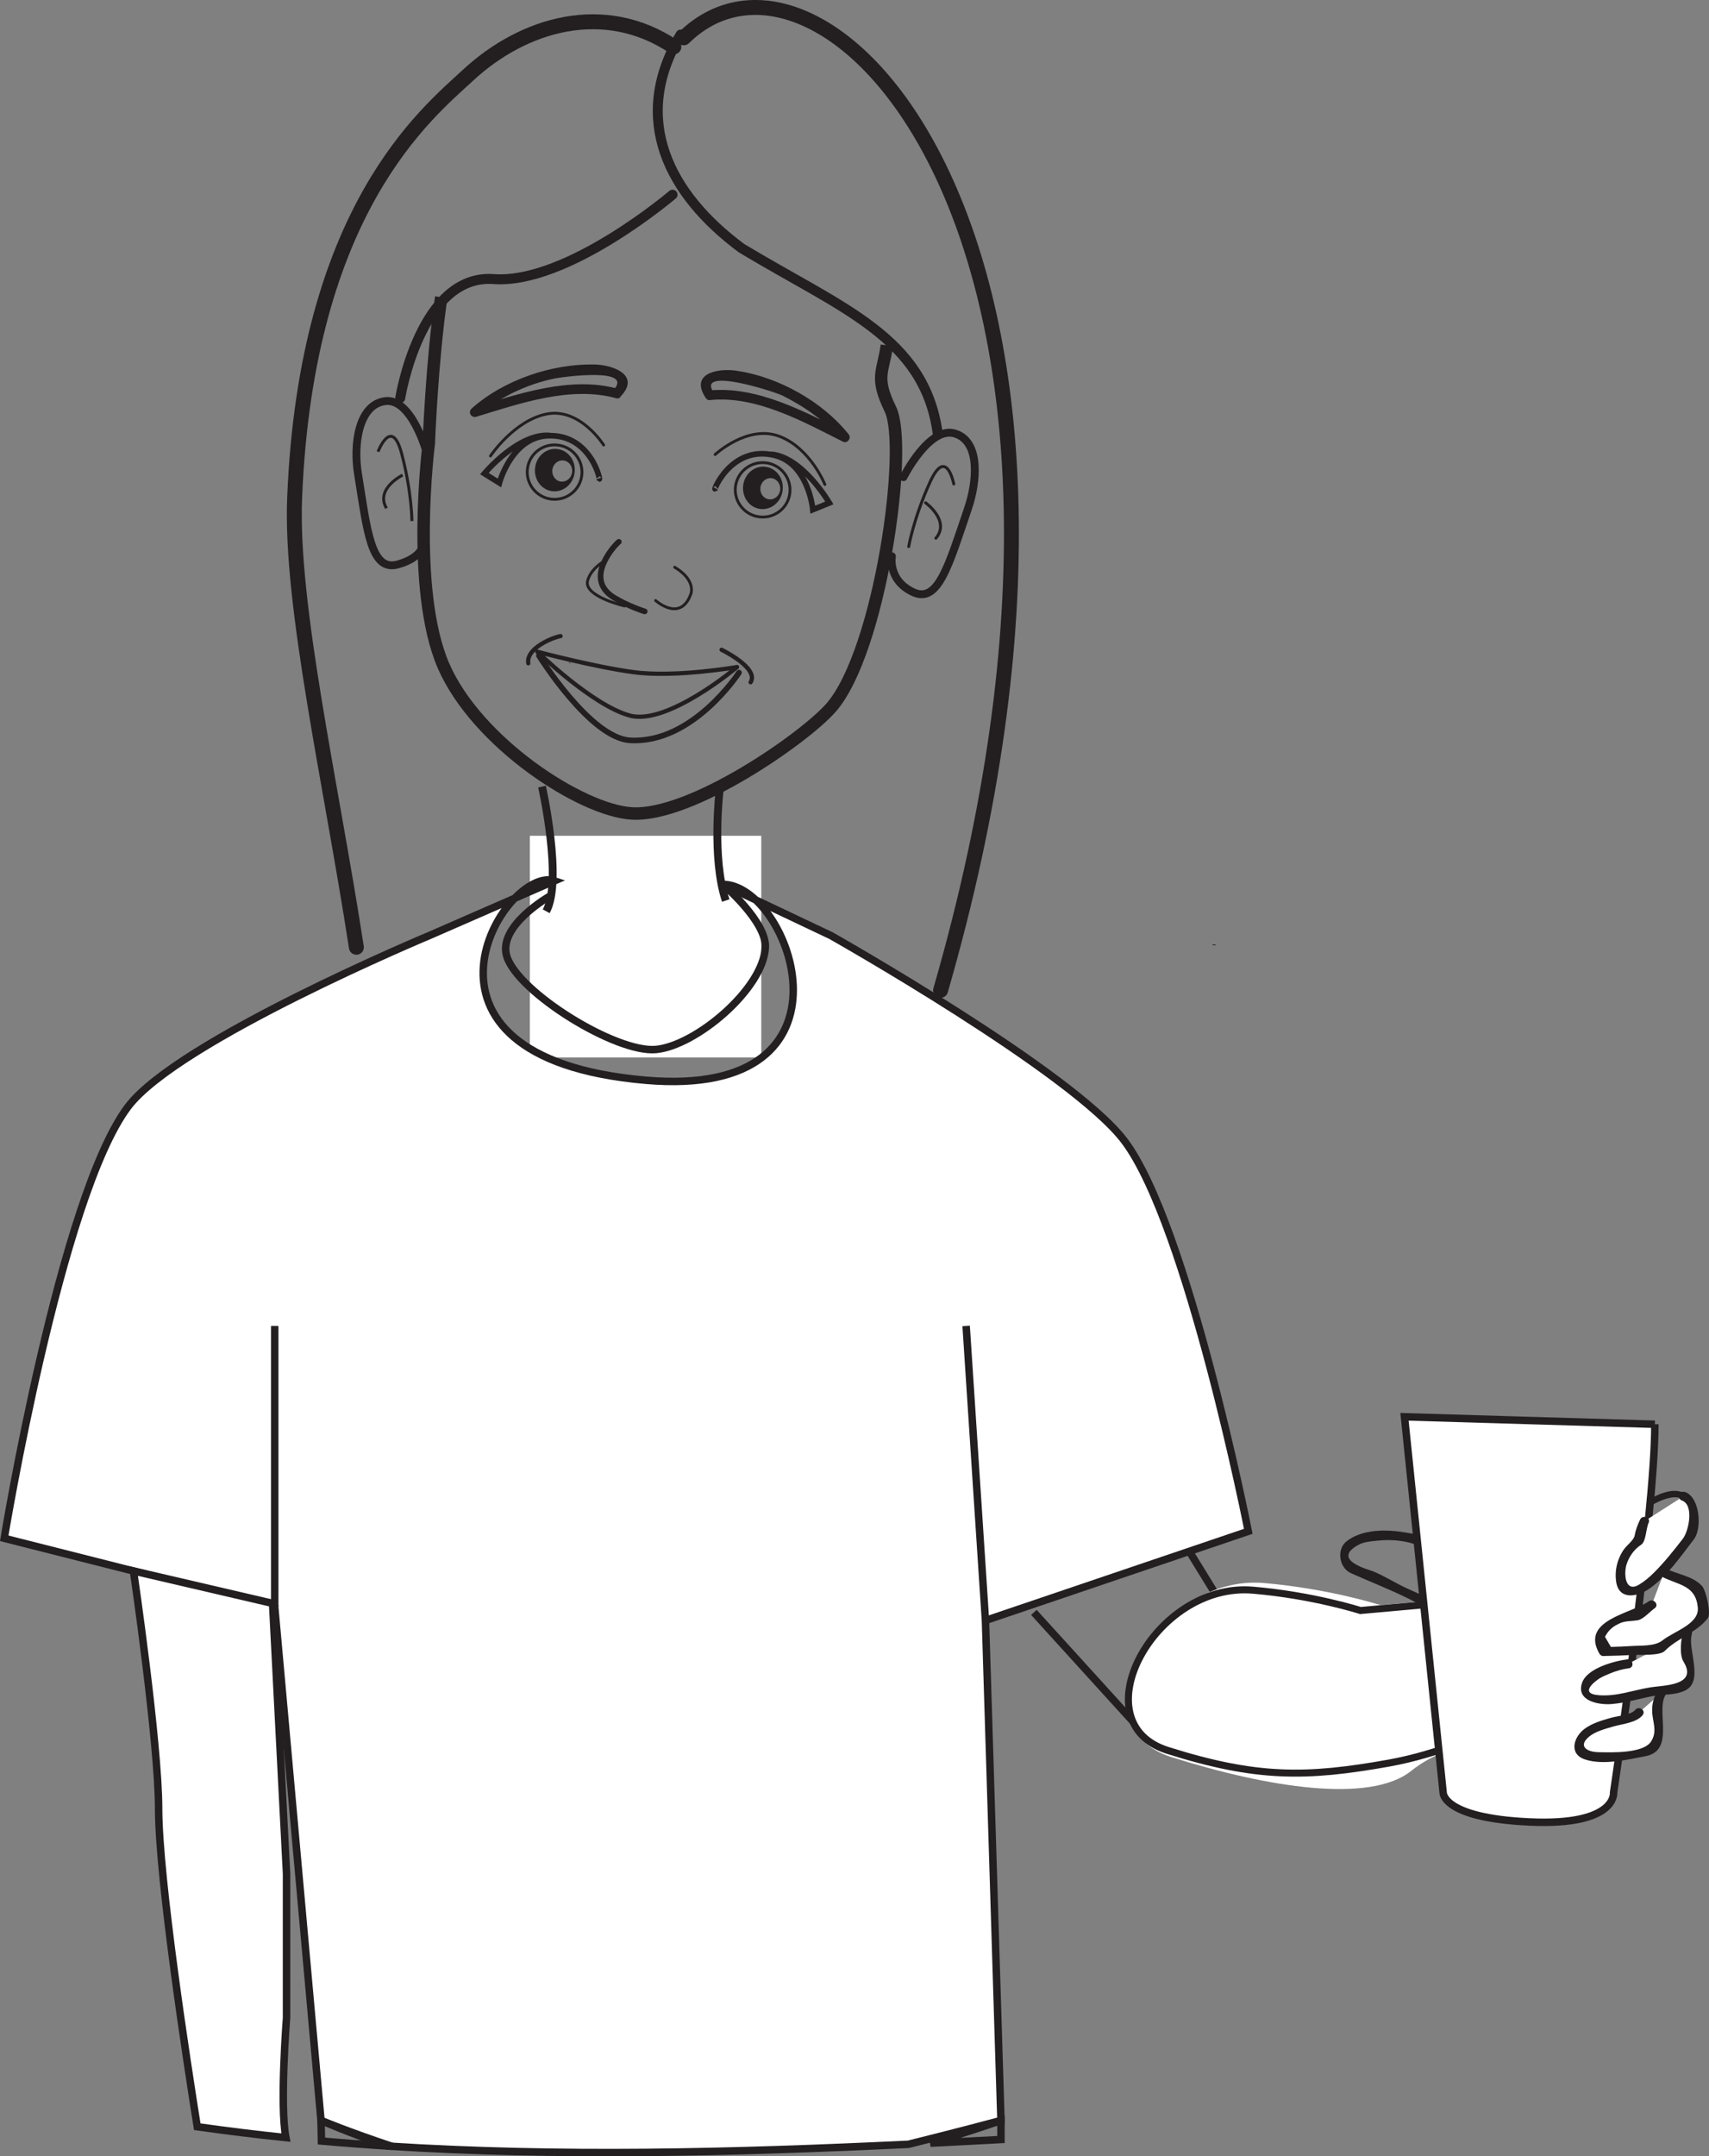 <?xml version="1.0" encoding="UTF-8"?>
<svg xmlns="http://www.w3.org/2000/svg" xmlns:xlink="http://www.w3.org/1999/xlink" width="171.756pt" height="216.583pt" viewBox="0 0 171.756 216.583" version="1.1">
<rect x="0" y="0" width="171.756" height="216.583" fill="#808080" stroke="none"/>
<defs>
<clipPath id="clip1">
  <path d="M 160 157 L 171.758 157 L 171.758 166 L 160 166 Z M 160 157 "/>
</clipPath>
<clipPath id="clip2">
  <path d="M 160 157 L 171.758 157 L 171.758 167 L 160 167 Z M 160 157 "/>
</clipPath>
<clipPath id="clip3">
  <path d="M 0 88 L 126 88 L 126 216.582 L 0 216.582 Z M 0 88 "/>
</clipPath>
<clipPath id="clip4">
  <path d="M 0 84 L 130 84 L 130 216.582 L 0 216.582 Z M 0 84 "/>
</clipPath>
<clipPath id="clip5">
  <path d="M 89 208 L 105 208 L 105 216.582 L 89 216.582 Z M 89 208 "/>
</clipPath>
<clipPath id="clip6">
  <path d="M 28 208 L 44 208 L 44 216.582 L 28 216.582 Z M 28 208 "/>
</clipPath>
<clipPath id="clip7">
  <path d="M 9 153 L 34 153 L 34 216.582 L 9 216.582 Z M 9 153 "/>
</clipPath>
</defs>
<g id="surface1">
<path style=" stroke:none;fill-rule:nonzero;fill:rgb(13.73%,12.16%,12.549%);fill-opacity:1;" d="M 169.66 150.258 C 168.098 148.809 165.402 150.789 164.047 151.637 C 160.883 153.617 158.141 155.57 154.508 156.715 C 154.047 156.859 154.305 157.609 154.766 157.504 C 157.141 156.977 159.414 155.812 161.41 154.449 C 162.805 153.504 167.484 149.23 169.262 150.688 C 169.52 150.902 169.91 150.488 169.66 150.258 "/>
<path style=" stroke:none;fill-rule:nonzero;fill:rgb(13.73%,12.16%,12.549%);fill-opacity:1;" d="M 156.75 160.652 C 156.441 162.047 155.785 163.59 155.996 165.055 C 156.258 166.836 157.023 168.41 156.988 170.246 C 156.984 170.34 157.125 170.355 157.137 170.258 C 157.293 168.809 156.805 167.527 156.402 166.152 C 155.832 164.242 156.531 162.527 156.805 160.652 C 156.812 160.621 156.758 160.617 156.75 160.652 "/>
<path style=" stroke:none;fill-rule:nonzero;fill:rgb(13.73%,12.16%,12.549%);fill-opacity:1;" d="M 155.293 156.395 C 155.699 156.973 155.848 157.559 156.023 158.223 C 156.039 158.273 156.121 158.262 156.113 158.207 C 156.02 157.504 155.785 156.902 155.371 156.328 C 155.328 156.273 155.254 156.34 155.293 156.395 "/>
<path style=" stroke:none;fill-rule:nonzero;fill:rgb(13.73%,12.16%,12.549%);fill-opacity:1;" d="M 121.902 94.941 C 122 94.941 122.094 94.945 122.188 94.961 C 122.223 94.969 122.234 94.91 122.191 94.906 C 122.102 94.883 122.016 94.863 121.922 94.848 C 121.852 94.828 121.84 94.941 121.902 94.941 "/>
<path style=" stroke:none;fill-rule:nonzero;fill:rgb(13.73%,12.16%,12.549%);fill-opacity:1;" d="M 163.715 167.535 C 164.719 167.621 166.023 167.367 166.734 166.609 C 167.133 166.188 166.543 165.492 166.141 165.918 C 165.586 166.508 164.59 166.699 163.801 166.629 C 163.211 166.574 163.125 167.48 163.715 167.535 "/>
<path style="fill:none;stroke-width:0.564;stroke-linecap:butt;stroke-linejoin:miter;stroke:rgb(13.73%,12.16%,12.549%);stroke-opacity:1;stroke-miterlimit:4;" d="M 0 0.001 L 0.129 -2.171 " transform="matrix(1,0,0,-1,157.531,170.602)"/>
<path style="fill:none;stroke-width:0.564;stroke-linecap:butt;stroke-linejoin:miter;stroke:rgb(13.73%,12.16%,12.549%);stroke-opacity:1;stroke-miterlimit:4;" d="M -0.002 0.002 L 0.084 -1.416 " transform="matrix(1,0,0,-1,157.271,166.263)"/>
<path style="fill:none;stroke-width:0.564;stroke-linecap:butt;stroke-linejoin:miter;stroke:rgb(13.73%,12.16%,12.549%);stroke-opacity:1;stroke-miterlimit:4;" d="M -0.001 0.002 L 0.132 -2.264 " transform="matrix(1,0,0,-1,156.93,160.509)"/>
<path style="fill:none;stroke-width:0.756;stroke-linecap:butt;stroke-linejoin:miter;stroke:rgb(13.73%,12.16%,12.549%);stroke-opacity:1;stroke-miterlimit:4;" d="M -0.002 0.002 L 4.252 -6.909 L -5.756 -17.002 L -15.568 -6.209 " transform="matrix(1,0,0,-1,119.474,155.74)"/>
<path style="fill:none;stroke-width:0.705;stroke-linecap:butt;stroke-linejoin:miter;stroke:rgb(13.73%,12.16%,12.549%);stroke-opacity:1;stroke-miterlimit:4;" d="M 0 0.001 L -1.297 -2.046 " transform="matrix(1,0,0,-1,146.097,165.844)"/>
<path style=" stroke:none;fill-rule:nonzero;fill:rgb(100%,100%,100%);fill-opacity:1;" d="M 148.047 160.387 L 138.734 161.219 C 138.734 161.219 133.562 159.555 127.004 159 C 116.258 158.09 108.031 173.426 117.691 176.473 C 127.348 179.527 137.695 181.191 141.836 177.863 C 145.977 174.535 152.188 174.535 152.188 174.535 "/>
<path style="fill:none;stroke-width:0.705;stroke-linecap:butt;stroke-linejoin:miter;stroke:rgb(13.73%,12.16%,12.549%);stroke-opacity:1;stroke-miterlimit:4;" d="M 0.001 0.002 L -8.577 -0.768 C -8.577 -0.768 -13.339 0.763 -19.374 1.275 C -29.268 2.115 -36.846 -12.006 -27.956 -14.815 C -19.061 -17.623 -14.046 -17.584 -5.721 -16.092 C -0.46 -15.147 3.81 -13.026 3.81 -13.026 " transform="matrix(1,0,0,-1,145.303,160.994)"/>
<path style=" stroke:none;fill-rule:nonzero;fill:rgb(13.73%,12.16%,12.549%);fill-opacity:1;" d="M 149.625 157.512 C 146.93 158.031 145.75 155.75 143.746 154.609 C 143.02 154.199 142.102 154.07 141.289 153.93 C 139.375 153.602 136.926 153.562 135.332 154.809 C 134.289 155.633 134.586 157.477 135.766 158.008 C 139.148 159.531 142.941 160.816 145.797 163.266 C 146.168 163.586 146.574 163.023 146.336 162.68 C 145.203 161.051 142.988 160.289 141.242 159.465 C 140.125 158.941 139.105 158.273 137.961 157.812 C 137.562 157.656 133.715 156.668 136.555 155.148 C 137.105 154.855 137.828 154.809 138.438 154.746 C 140.746 154.5 142.926 155.031 144.703 156.473 C 146.309 157.781 147.695 158.793 149.754 157.914 C 149.977 157.816 149.863 157.465 149.625 157.512 "/>
<path style="fill-rule:nonzero;fill:rgb(100%,100%,100%);fill-opacity:1;stroke-width:0.75;stroke-linecap:butt;stroke-linejoin:miter;stroke:rgb(13.73%,12.16%,12.549%);stroke-opacity:1;stroke-miterlimit:4;" d="M 0.001 -0 C 0.001 -9.325 -4.147 -36.981 -4.147 -36.981 C -4.147 -36.981 -3.753 -40.348 -12.581 -39.946 C -21.409 -39.547 -21.28 -36.981 -21.28 -36.981 L -25.163 0.75 L 0.001 -0 " transform="matrix(1,0,0,-1,166.315,143.054)"/>
<path style=" stroke:none;fill-rule:nonzero;fill:rgb(100%,100%,100%);fill-opacity:1;" d="M 169.191 150.289 C 170.18 150.418 170.195 152.742 170.145 153.992 C 168.926 155.504 164.77 161.375 163.227 159.5 C 162.074 158.09 163.562 155.355 164.645 154.805 C 164.742 154.117 164.961 153.309 165.262 152.793 "/>
<path style=" stroke:none;fill-rule:nonzero;fill:rgb(13.73%,12.16%,12.549%);fill-opacity:1;" d="M 169.031 150.711 C 170.281 151.152 169.715 153.789 169.137 154.539 C 168.223 155.723 167.293 156.891 166.234 157.949 C 165.773 158.41 165.273 158.836 164.719 159.168 C 163.336 159.996 163.191 158.133 163.449 157.203 C 163.68 156.395 164.23 155.605 164.945 155.148 C 165.426 154.84 165.426 153.508 165.688 152.949 C 165.941 152.414 165.074 152.105 164.828 152.629 C 164.586 153.145 164.383 153.664 164.285 154.227 C 164.203 154.68 163.512 155.207 163.242 155.57 C 162.555 156.516 162.258 157.707 162.422 158.848 C 162.691 160.781 164.598 160.371 165.734 159.586 C 167.551 158.336 168.91 156.324 170.238 154.609 C 171.074 153.527 170.852 150.395 169.352 149.859 C 168.797 149.664 168.477 150.512 169.031 150.711 "/>
<path style=" stroke:none;fill-rule:nonzero;fill:rgb(100%,100%,100%);fill-opacity:1;" d="M 169.594 164.008 C 169.414 164.371 169.359 166.57 169.715 166.879 C 170.133 169.664 169.074 169.656 166.547 169.844 C 165.215 169.93 161.348 171.242 160.121 170.555 C 157.445 168.906 162.418 167.215 163.617 167.117 "/>
<path style=" stroke:none;fill-rule:nonzero;fill:rgb(13.73%,12.16%,12.549%);fill-opacity:1;" d="M 169.164 163.848 C 168.938 164.609 168.75 166.184 169.199 166.906 C 170.691 169.328 167.121 169.273 165.855 169.48 C 164.16 169.758 162.48 170.402 160.738 170.273 C 158.504 170.117 160.496 168.738 160.77 168.57 C 161.086 168.379 161.438 168.238 161.781 168.094 C 162.391 167.836 163.043 167.645 163.699 167.562 C 164.285 167.484 164.125 166.594 163.539 166.668 C 162.203 166.84 159.508 167.566 159.004 169.012 C 158.363 170.844 160.66 171.262 161.965 171.156 C 163.332 171.051 164.676 170.633 166.02 170.371 C 167.125 170.156 168.277 170.297 169.32 169.812 C 171.309 168.895 169.574 165.668 170.027 164.164 C 170.195 163.605 169.336 163.289 169.164 163.848 "/>
<path style=" stroke:none;fill-rule:nonzero;fill:rgb(100%,100%,100%);fill-opacity:1;" d="M 166.98 170.027 C 165.461 172.41 168.176 173.77 165.617 175.883 C 164.508 176.125 159.117 177.086 158.703 175.746 C 158.105 173.09 164.242 172.844 164.719 172.004 "/>
<path style=" stroke:none;fill-rule:nonzero;fill:rgb(13.73%,12.16%,12.549%);fill-opacity:1;" d="M 166.605 169.77 C 166.227 170.461 166.02 171.066 166.043 171.867 C 166.07 172.969 166.602 173.855 165.941 174.906 C 165.152 176.156 161.867 176.012 160.582 175.988 C 159.527 175.961 158.57 175.41 159.668 174.461 C 160.32 173.902 161.32 173.652 162.129 173.414 C 163.016 173.152 164.477 173.043 165.09 172.262 C 165.457 171.801 164.703 171.285 164.34 171.746 C 163.949 172.238 162.547 172.359 161.965 172.523 C 161.051 172.777 160.062 173.059 159.281 173.621 C 158.148 174.441 157.637 176.152 159.266 176.711 C 161.078 177.332 163.551 176.742 165.367 176.395 C 168.363 175.828 166.43 171.973 167.355 170.289 C 167.637 169.777 166.891 169.254 166.605 169.77 "/>
<g clip-path="url(#clip1)" clip-rule="nonzero">
<path style=" stroke:none;fill-rule:nonzero;fill:rgb(100%,100%,100%);fill-opacity:1;" d="M 167.23 157.961 C 168.086 158.469 170.27 158.883 170.703 159.594 C 171.152 160.172 170.961 161.574 171.262 162.27 C 170.426 163.586 168.102 164.191 167.004 165.48 C 165.121 165.754 163 165.859 161.148 165.879 C 159.707 163.867 162.719 162.051 164.535 162.289 C 164.996 161.832 165.562 161.516 166 161.184 "/>
</g>
<g clip-path="url(#clip2)" clip-rule="nonzero">
<path style=" stroke:none;fill-rule:nonzero;fill:rgb(13.73%,12.16%,12.549%);fill-opacity:1;" d="M 167.07 158.391 C 168.738 159.223 170.43 159.23 170.633 161.473 C 170.777 163.133 168.227 163.844 167.07 164.77 C 166.305 165.375 164.902 165.266 163.98 165.328 C 163.289 165.375 162.594 165.402 161.895 165.418 L 161.305 164.406 C 161.586 163.836 162.016 163.414 162.59 163.145 C 163.258 162.758 163.895 162.863 164.613 162.734 C 165.145 162.645 165.852 161.84 166.301 161.531 C 166.781 161.191 166.184 160.5 165.703 160.836 C 163.91 162.102 158.82 162.711 160.73 166.074 C 160.805 166.203 160.941 166.332 161.105 166.332 C 162.117 166.316 163.133 166.281 164.141 166.223 C 164.812 166.184 166.812 166.324 167.301 165.828 C 168.602 164.516 170.492 164 171.641 162.527 C 171.992 162.078 171.465 159.754 171.051 159.297 C 170.129 158.285 168.578 158.137 167.387 157.539 C 166.859 157.273 166.551 158.125 167.07 158.391 "/>
</g>
<path style=" stroke:none;fill-rule:nonzero;fill:rgb(100%,100%,100%);fill-opacity:1;" d="M 76.508 106.215 L 53.25 106.215 L 53.25 83.945 L 76.508 83.945 Z M 76.508 106.215 "/>
<g clip-path="url(#clip3)" clip-rule="nonzero">
<path style=" stroke:none;fill-rule:nonzero;fill:rgb(100%,100%,100%);fill-opacity:1;" d="M 32.262 212.98 C 32.262 212.98 34.871 214.141 38.926 215.551 C 56.109 216.648 73.648 216.219 91.293 215.375 C 96.66 214.043 100.598 212.98 100.598 212.98 L 99.039 162.762 L 125.453 153.809 C 125.453 153.809 119.398 123.086 113.02 114.605 C 107.805 107.68 83.516 93.973 83.516 93.973 L 72.656 88.828 C 79.398 88.828 87.348 110.449 64.879 108.5 C 38.555 106.215 50.816 86.832 55.738 88.473 L 43.137 93.973 C 43.137 93.973 17.844 104.535 12.859 111.172 C 6.074 120.176 0.426 154.508 0.426 154.508 L 27.609 161.387 Z M 32.262 212.98 "/>
</g>
<g clip-path="url(#clip4)" clip-rule="nonzero">
<path style="fill:none;stroke-width:0.75;stroke-linecap:butt;stroke-linejoin:miter;stroke:rgb(13.73%,12.16%,12.549%);stroke-opacity:1;stroke-miterlimit:4;" d="M 0 0.001 C 0 0.001 2.61 -1.16 6.664 -2.57 C 23.848 -3.667 41.387 -3.238 59.032 -2.394 C 64.399 -1.062 68.336 0.001 68.336 0.001 L 66.778 50.219 L 93.192 59.173 C 93.192 59.173 87.137 89.895 80.758 98.376 C 75.543 105.301 51.254 119.008 51.254 119.008 L 40.395 124.153 C 47.137 124.153 55.086 102.532 32.618 104.481 C 6.293 106.766 18.555 126.149 23.477 124.508 L 10.875 119.008 C 10.875 119.008 -14.418 108.446 -19.402 101.809 C -26.187 92.805 -31.836 58.473 -31.836 58.473 L -4.652 51.594 Z M 0 0.001 " transform="matrix(1,0,0,-1,32.261,212.981)"/>
</g>
<g clip-path="url(#clip5)" clip-rule="nonzero">
<path style="fill:none;stroke-width:0.75;stroke-linecap:butt;stroke-linejoin:miter;stroke:rgb(13.73%,12.16%,12.549%);stroke-opacity:1;stroke-miterlimit:4;" d="M 0 -0 L 0 1.914 C 0 1.914 -2.793 0.91 -7.086 -0.368 C -4.726 -0.25 -2.363 -0.125 0 -0 Z M 0 -0 " transform="matrix(1,0,0,-1,100.597,214.894)"/>
</g>
<g clip-path="url(#clip6)" clip-rule="nonzero">
<path style="fill:none;stroke-width:0.75;stroke-linecap:butt;stroke-linejoin:miter;stroke:rgb(13.73%,12.16%,12.549%);stroke-opacity:1;stroke-miterlimit:4;" d="M 0.001 0.002 C -4.264 1.42 -7.104 2.595 -7.104 2.595 L -7.061 0.529 C -4.714 0.322 -2.358 0.146 0.001 0.002 Z M 0.001 0.002 " transform="matrix(1,0,0,-1,39.366,215.576)"/>
</g>
<path style=" stroke:none;fill-rule:nonzero;fill:rgb(100%,100%,100%);fill-opacity:1;" d="M 19.824 213.609 C 22.781 214.027 25.746 214.395 28.73 214.703 C 28.105 211.48 28.797 202.668 28.797 202.668 L 28.797 188.199 L 27.395 161.043 L 13.414 157.789 C 13.414 157.789 15.941 175.02 15.941 181.676 C 15.953 188.746 18.82 207.32 19.824 213.609 "/>
<g clip-path="url(#clip7)" clip-rule="nonzero">
<path style="fill:none;stroke-width:0.75;stroke-linecap:butt;stroke-linejoin:miter;stroke:rgb(13.73%,12.16%,12.549%);stroke-opacity:1;stroke-miterlimit:4;" d="M -0.002 -0.001 C 2.955 -0.419 5.92 -0.787 8.905 -1.095 C 8.28 2.128 8.971 10.94 8.971 10.94 L 8.971 25.409 L 7.569 52.565 L -6.412 55.819 C -6.412 55.819 -3.884 38.588 -3.884 31.932 C -3.873 24.862 -1.006 6.288 -0.002 -0.001 Z M -0.002 -0.001 " transform="matrix(1,0,0,-1,19.826,213.608)"/>
</g>
<path style="fill:none;stroke-width:0.75;stroke-linecap:butt;stroke-linejoin:miter;stroke:rgb(13.73%,12.16%,12.549%);stroke-opacity:1;stroke-miterlimit:4;" d="M 0.001 -0 L 0.001 28.207 " transform="matrix(1,0,0,-1,27.609,161.386)"/>
<path style="fill:none;stroke-width:0.75;stroke-linecap:butt;stroke-linejoin:miter;stroke:rgb(13.73%,12.16%,12.549%);stroke-opacity:1;stroke-miterlimit:4;" d="M -0.001 -0.001 L -1.942 29.581 " transform="matrix(1,0,0,-1,99.04,162.76)"/>
<path style=" stroke:none;fill-rule:nonzero;fill:rgb(13.73%,12.16%,12.549%);fill-opacity:1;" d="M 70.941 39.988 C 69.285 37.535 72.062 36.953 74.008 37.234 C 78.195 37.848 82.641 40.301 85.301 43.637 C 85.59 44.008 85.152 44.582 84.719 44.363 C 80.707 42.348 76.02 39.723 71.387 40.18 C 70.766 40.238 70.645 39.281 71.262 39.219 C 76.109 38.742 80.918 41.371 85.102 43.477 C 84.91 43.719 84.715 43.969 84.52 44.211 C 83.004 42.305 80.836 40.844 78.684 39.754 C 77.84 39.328 69.945 36.789 71.715 39.406 C 72.059 39.93 71.289 40.508 70.941 39.988 "/>
<path style=" stroke:none;fill-rule:nonzero;fill:rgb(13.73%,12.16%,12.549%);fill-opacity:1;" d="M 61.613 39.219 C 63.867 36.855 56.605 37.84 55.688 38.027 C 52.965 38.594 50.086 39.93 47.992 41.793 C 47.836 41.516 47.676 41.238 47.52 40.961 C 52.051 39.578 57.32 37.734 62.055 39.043 C 62.652 39.207 62.52 40.168 61.926 40 C 57.359 38.734 52.246 40.523 47.883 41.855 C 47.352 42.016 46.992 41.391 47.414 41.02 C 50.637 38.152 55.473 36.523 59.738 36.609 C 61.633 36.648 64.41 37.684 62.371 39.824 C 61.941 40.266 61.18 39.672 61.613 39.219 "/>
<path style="fill:none;stroke-width:1.25;stroke-linecap:butt;stroke-linejoin:miter;stroke:rgb(13.73%,12.16%,12.549%);stroke-opacity:1;stroke-miterlimit:4;" d="M -0 -0.001 C -0.949 -6.54 -1.25 -14.688 -1.25 -14.688 C -1.25 -14.688 -3.121 -29.274 0.222 -37.009 C 3.574 -44.739 14.101 -51.563 19.16 -51.852 C 25.144 -52.2 36.543 -44.266 39.211 -41.188 C 44.105 -35.52 46.988 -15.028 45.14 -11.251 C 43.543 -7.989 44.429 -7.509 44.785 -4.833 " transform="matrix(1,0,0,-1,44.344,29.851)"/>
<path style="fill:none;stroke-width:0.79;stroke-linecap:butt;stroke-linejoin:miter;stroke:rgb(13.73%,12.16%,12.549%);stroke-opacity:1;stroke-miterlimit:4;" d="M 0.002 0.001 C 0.002 0.001 2.111 -9.409 0.424 -12.522 " transform="matrix(1,0,0,-1,54.471,79.009)"/>
<path style="fill:none;stroke-width:0.79;stroke-linecap:round;stroke-linejoin:round;stroke:rgb(13.73%,12.16%,12.549%);stroke-opacity:1;stroke-miterlimit:4;" d="M 0.001 0.001 C 0.001 0.001 2.615 5.208 5.197 4.38 C 7.783 3.559 7.396 -0.503 6.482 -3.171 C 4.552 -8.828 3.497 -12.757 0.947 -11.535 C -1.604 -10.316 -1.159 -7.941 -1.159 -7.941 " transform="matrix(1,0,0,-1,90.796,47.93)"/>
<path style="fill:none;stroke-width:0.296;stroke-linecap:round;stroke-linejoin:round;stroke:rgb(13.73%,12.16%,12.549%);stroke-opacity:1;stroke-miterlimit:4;" d="M 0.001 0.001 C 0.001 0.001 -0.741 3.806 -2.378 0.204 C -4.022 -3.393 -4.53 -6.288 -4.53 -6.288 " transform="matrix(1,0,0,-1,95.854,48.611)"/>
<path style="fill:none;stroke-width:0.296;stroke-linecap:round;stroke-linejoin:round;stroke:rgb(13.73%,12.16%,12.549%);stroke-opacity:1;stroke-miterlimit:4;" d="M 0 -0 C 0 -0 2.512 -1.813 1.031 -3.555 " transform="matrix(1,0,0,-1,93.027,50.504)"/>
<path style="fill:none;stroke-width:0.79;stroke-linecap:butt;stroke-linejoin:miter;stroke:rgb(13.73%,12.16%,12.549%);stroke-opacity:1;stroke-miterlimit:4;" d="M -0.001 -0.001 C -0.001 -0.001 -1.521 5.558 -4.204 5.179 C -6.892 4.812 -7.372 0.757 -6.927 -2.02 C -5.982 -7.931 -5.607 -11.985 -2.888 -11.216 C -0.165 -10.438 -0.294 -8.915 -0.294 -8.915 " transform="matrix(1,0,0,-1,42.892,45.472)"/>
<path style="fill:none;stroke-width:0.296;stroke-linecap:butt;stroke-linejoin:miter;stroke:rgb(13.73%,12.16%,12.549%);stroke-opacity:1;stroke-miterlimit:4;" d="M 0.001 0 C 0.001 0 1.376 3.617 2.38 -0.207 C 3.392 -4.027 3.408 -6.965 3.408 -6.965 " transform="matrix(1,0,0,-1,37.991,45.371)"/>
<path style="fill:none;stroke-width:0.296;stroke-linecap:butt;stroke-linejoin:miter;stroke:rgb(13.73%,12.16%,12.549%);stroke-opacity:1;stroke-miterlimit:4;" d="M 0.001 -0.002 C 0.001 -0.002 -2.784 -1.369 -1.616 -3.334 " transform="matrix(1,0,0,-1,40.46,47.717)"/>
<path style=" stroke:none;fill-rule:nonzero;fill:rgb(13.73%,12.16%,12.549%);fill-opacity:1;" d="M 57.316 66.602 C 57.273 66.598 57.238 66.59 57.199 66.59 C 57.168 66.59 57.168 66.535 57.203 66.535 C 57.234 66.543 57.277 66.543 57.312 66.551 C 57.348 66.551 57.348 66.602 57.316 66.602 "/>
<path style=" stroke:none;fill-rule:nonzero;fill:rgb(13.73%,12.16%,12.549%);fill-opacity:1;" d="M 76.426 48.969 C 76.496 48.387 77 47.965 77.543 48.031 C 78.094 48.102 78.477 48.629 78.406 49.211 C 78.336 49.801 77.836 50.219 77.289 50.152 C 76.734 50.086 76.352 49.555 76.426 48.969 M 74.688 48.762 C 74.547 49.93 75.316 50.988 76.41 51.121 C 77.512 51.254 78.52 50.414 78.656 49.246 C 78.801 48.074 78.027 47.02 76.93 46.883 C 75.836 46.75 74.828 47.586 74.688 48.762 "/>
<path style="fill:none;stroke-width:0.284;stroke-linecap:butt;stroke-linejoin:miter;stroke:rgb(13.73%,12.16%,12.549%);stroke-opacity:1;stroke-miterlimit:4;" d="M 0 0.002 C -0.179 -1.498 0.895 -2.862 2.407 -3.045 C 3.91 -3.229 5.282 -2.17 5.465 -0.67 C 5.645 0.838 4.574 2.197 3.071 2.384 C 1.555 2.564 0.192 1.502 0 0.002 Z M 0 0.002 " transform="matrix(1,0,0,-1,73.914,48.869)"/>
<path style=" stroke:none;fill-rule:nonzero;fill:rgb(13.73%,12.16%,12.549%);fill-opacity:1;" d="M 55.512 47.188 C 55.582 46.602 56.09 46.184 56.637 46.25 C 57.184 46.32 57.57 46.848 57.496 47.43 C 57.43 48.02 56.922 48.434 56.375 48.371 C 55.832 48.305 55.441 47.773 55.512 47.188 M 53.777 46.977 C 53.633 48.148 54.406 49.203 55.5 49.336 C 56.602 49.469 57.605 48.637 57.75 47.461 C 57.895 46.293 57.121 45.234 56.02 45.102 C 54.922 44.969 53.918 45.805 53.777 46.977 "/>
<path style="fill:none;stroke-width:0.284;stroke-linecap:butt;stroke-linejoin:miter;stroke:rgb(13.73%,12.16%,12.549%);stroke-opacity:1;stroke-miterlimit:4;" d="M 0.002 0.001 C -0.182 -1.499 0.892 -2.866 2.4 -3.05 C 3.908 -3.229 5.279 -2.167 5.463 -0.675 C 5.646 0.829 4.572 2.196 3.064 2.376 C 1.552 2.564 0.181 1.497 0.002 0.001 Z M 0.002 0.001 " transform="matrix(1,0,0,-1,53.006,47.083)"/>
<path style="fill:none;stroke-width:0.425;stroke-linecap:round;stroke-linejoin:round;stroke:rgb(13.73%,12.16%,12.549%);stroke-opacity:1;stroke-miterlimit:4;" d="M -0.002 -0.001 C -0.002 -0.001 5.795 -1.54 9.713 -2.056 C 13.901 -2.607 20.069 -1.533 20.069 -1.533 C 20.069 -1.533 13.061 -7.439 9.287 -6.408 C 5.51 -5.384 -0.002 -0.001 -0.002 -0.001 Z M -0.002 -0.001 " transform="matrix(1,0,0,-1,54.01,65.463)"/>
<path style="fill:none;stroke-width:0.567;stroke-linecap:round;stroke-linejoin:round;stroke:rgb(13.73%,12.16%,12.549%);stroke-opacity:1;stroke-miterlimit:4;" d="M 0.001 -0.001 C 0.001 -0.001 5.145 -8.283 9.169 -8.509 C 15.458 -8.872 20.106 -1.712 20.106 -1.712 " transform="matrix(1,0,0,-1,54.163,65.85)"/>
<path style="fill:none;stroke-width:0.425;stroke-linecap:round;stroke-linejoin:round;stroke:rgb(13.73%,12.16%,12.549%);stroke-opacity:1;stroke-miterlimit:4;" d="M -0.002 -0.002 C -0.763 -0.127 -3.49 -1.209 -3.244 -2.732 " transform="matrix(1,0,0,-1,56.338,63.889)"/>
<path style="fill:none;stroke-width:0.425;stroke-linecap:round;stroke-linejoin:round;stroke:rgb(13.73%,12.16%,12.549%);stroke-opacity:1;stroke-miterlimit:4;" d="M -0.002 -0 C -0.002 -0 3.799 -1.832 2.916 -3.262 " transform="matrix(1,0,0,-1,72.521,65.265)"/>
<path style="fill:none;stroke-width:0.284;stroke-linecap:round;stroke-linejoin:round;stroke:rgb(13.73%,12.16%,12.549%);stroke-opacity:1;stroke-miterlimit:4;" d="M 0.001 -0.002 C 0.001 -0.002 3.271 3.037 6.462 1.826 C 9.583 0.639 11.032 -3.014 11.032 -3.014 " transform="matrix(1,0,0,-1,71.87,45.651)"/>
<path style="fill:none;stroke-width:0.567;stroke-linecap:butt;stroke-linejoin:miter;stroke:rgb(13.73%,12.16%,12.549%);stroke-opacity:1;stroke-miterlimit:4;" d="M -0.001 -0.001 C 0.277 -0.727 -0.645 4.573 -5.251 4.273 C -8.805 4.042 -10.005 -0.462 -10.005 -0.462 L -11.52 0.48 C -11.52 0.48 -8.102 4.581 -4.93 4.304 " transform="matrix(1,0,0,-1,60.196,48.046)"/>
<path style="fill:none;stroke-width:0.567;stroke-linecap:butt;stroke-linejoin:miter;stroke:rgb(13.73%,12.16%,12.549%);stroke-opacity:1;stroke-miterlimit:4;" d="M 0.001 0 C -0.389 -0.668 1.411 4.395 5.896 3.324 C 9.365 2.496 9.779 -2.144 9.779 -2.144 L 11.439 -1.469 C 11.439 -1.469 8.759 3.145 5.591 3.418 " transform="matrix(1,0,0,-1,71.913,49.047)"/>
<path style="fill:none;stroke-width:0.284;stroke-linecap:round;stroke-linejoin:round;stroke:rgb(13.73%,12.16%,12.549%);stroke-opacity:1;stroke-miterlimit:4;" d="M -0.002 0.001 C -0.002 0.001 -2.373 3.778 -5.724 3.118 C -9.002 2.473 -11.377 -1.097 -11.377 -1.097 " transform="matrix(1,0,0,-1,60.67,44.7)"/>
<path style="fill:none;stroke-width:0.567;stroke-linecap:round;stroke-linejoin:round;stroke:rgb(13.73%,12.16%,12.549%);stroke-opacity:1;stroke-miterlimit:4;" d="M 0 0.001 C -0.269 -0.222 -0.992 -1.003 -1.441 -1.96 C -2.023 -3.151 -2.144 -4.581 -0.476 -5.6 C 0.953 -6.475 2.602 -6.987 2.602 -6.987 " transform="matrix(1,0,0,-1,62.191,54.423)"/>
<path style="fill:none;stroke-width:0.284;stroke-linecap:round;stroke-linejoin:round;stroke:rgb(13.73%,12.16%,12.549%);stroke-opacity:1;stroke-miterlimit:4;" d="M -0.001 0.001 C -0.001 0.001 -3.88 0.896 -3.747 2.388 C -3.747 2.388 -3.657 3.509 -2.063 4.501 " transform="matrix(1,0,0,-1,62.774,60.864)"/>
<path style="fill:none;stroke-width:0.284;stroke-linecap:round;stroke-linejoin:round;stroke:rgb(13.73%,12.16%,12.549%);stroke-opacity:1;stroke-miterlimit:4;" d="M 0.001 -0.002 C 0.001 -0.002 2.56 -2.306 3.579 0.764 C 3.525 0.717 4.095 2.018 1.915 3.346 " transform="matrix(1,0,0,-1,65.889,60.315)"/>
<path style="fill:none;stroke-width:1.5;stroke-linecap:round;stroke-linejoin:round;stroke:rgb(13.73%,12.16%,12.549%);stroke-opacity:1;stroke-miterlimit:4;" d="M 0 -0 C 14.285 14.062 47.422 -20.938 25.809 -95.672 " transform="matrix(1,0,0,-1,68.719,3.8)"/>
<path style="fill:none;stroke-width:1;stroke-linecap:round;stroke-linejoin:round;stroke:rgb(13.73%,12.16%,12.549%);stroke-opacity:1;stroke-miterlimit:4;" d="M -0.002 -0.001 C -5.095 -8.54 -1.138 -16.072 6.108 -21.451 C 16.233 -27.556 24.522 -30.388 25.838 -40.095 " transform="matrix(1,0,0,-1,68.408,3.471)"/>
<path style="fill:none;stroke-width:1;stroke-linecap:round;stroke-linejoin:round;stroke:rgb(13.73%,12.16%,12.549%);stroke-opacity:1;stroke-miterlimit:4;" d="M 0 -0.001 C 0 -0.001 -10.586 -9.017 -17.976 -8.477 C -25.371 -7.923 -27.367 -20.427 -27.367 -20.427 " transform="matrix(1,0,0,-1,67.59,19.554)"/>
<path style="fill:none;stroke-width:1.5;stroke-linecap:round;stroke-linejoin:round;stroke:rgb(13.73%,12.16%,12.549%);stroke-opacity:1;stroke-miterlimit:4;" d="M -0.001 0.002 C -6.946 4.662 -15.067 2.369 -20.704 -2.862 C -24.813 -6.666 -36.923 -16.334 -38.11 -45.248 C -38.563 -56.049 -34.462 -73.846 -31.907 -90.436 " transform="matrix(1,0,0,-1,67.723,4.709)"/>
<path style="fill:none;stroke-width:0.79;stroke-linecap:butt;stroke-linejoin:miter;stroke:rgb(13.73%,12.16%,12.549%);stroke-opacity:1;stroke-miterlimit:4;" d="M -0.002 -0 C -0.002 -0 -0.818 -6.825 0.612 -11.118 " transform="matrix(1,0,0,-1,72.326,79.332)"/>
<path style="fill:none;stroke-width:0.75;stroke-linecap:round;stroke-linejoin:round;stroke:rgb(13.73%,12.16%,12.549%);stroke-opacity:1;stroke-miterlimit:4;" d="M -0.001 -0.002 C -0.001 -0.002 -5.356 -3.01 -4.38 -6.1 C -3.239 -9.717 6.609 -15.822 10.616 -15.439 C 14.616 -15.064 21.406 -9.369 21.601 -5.174 C 21.722 -2.588 17.335 1.143 17.335 1.143 " transform="matrix(1,0,0,-1,55.317,89.971)"/>
</g>
</svg>
